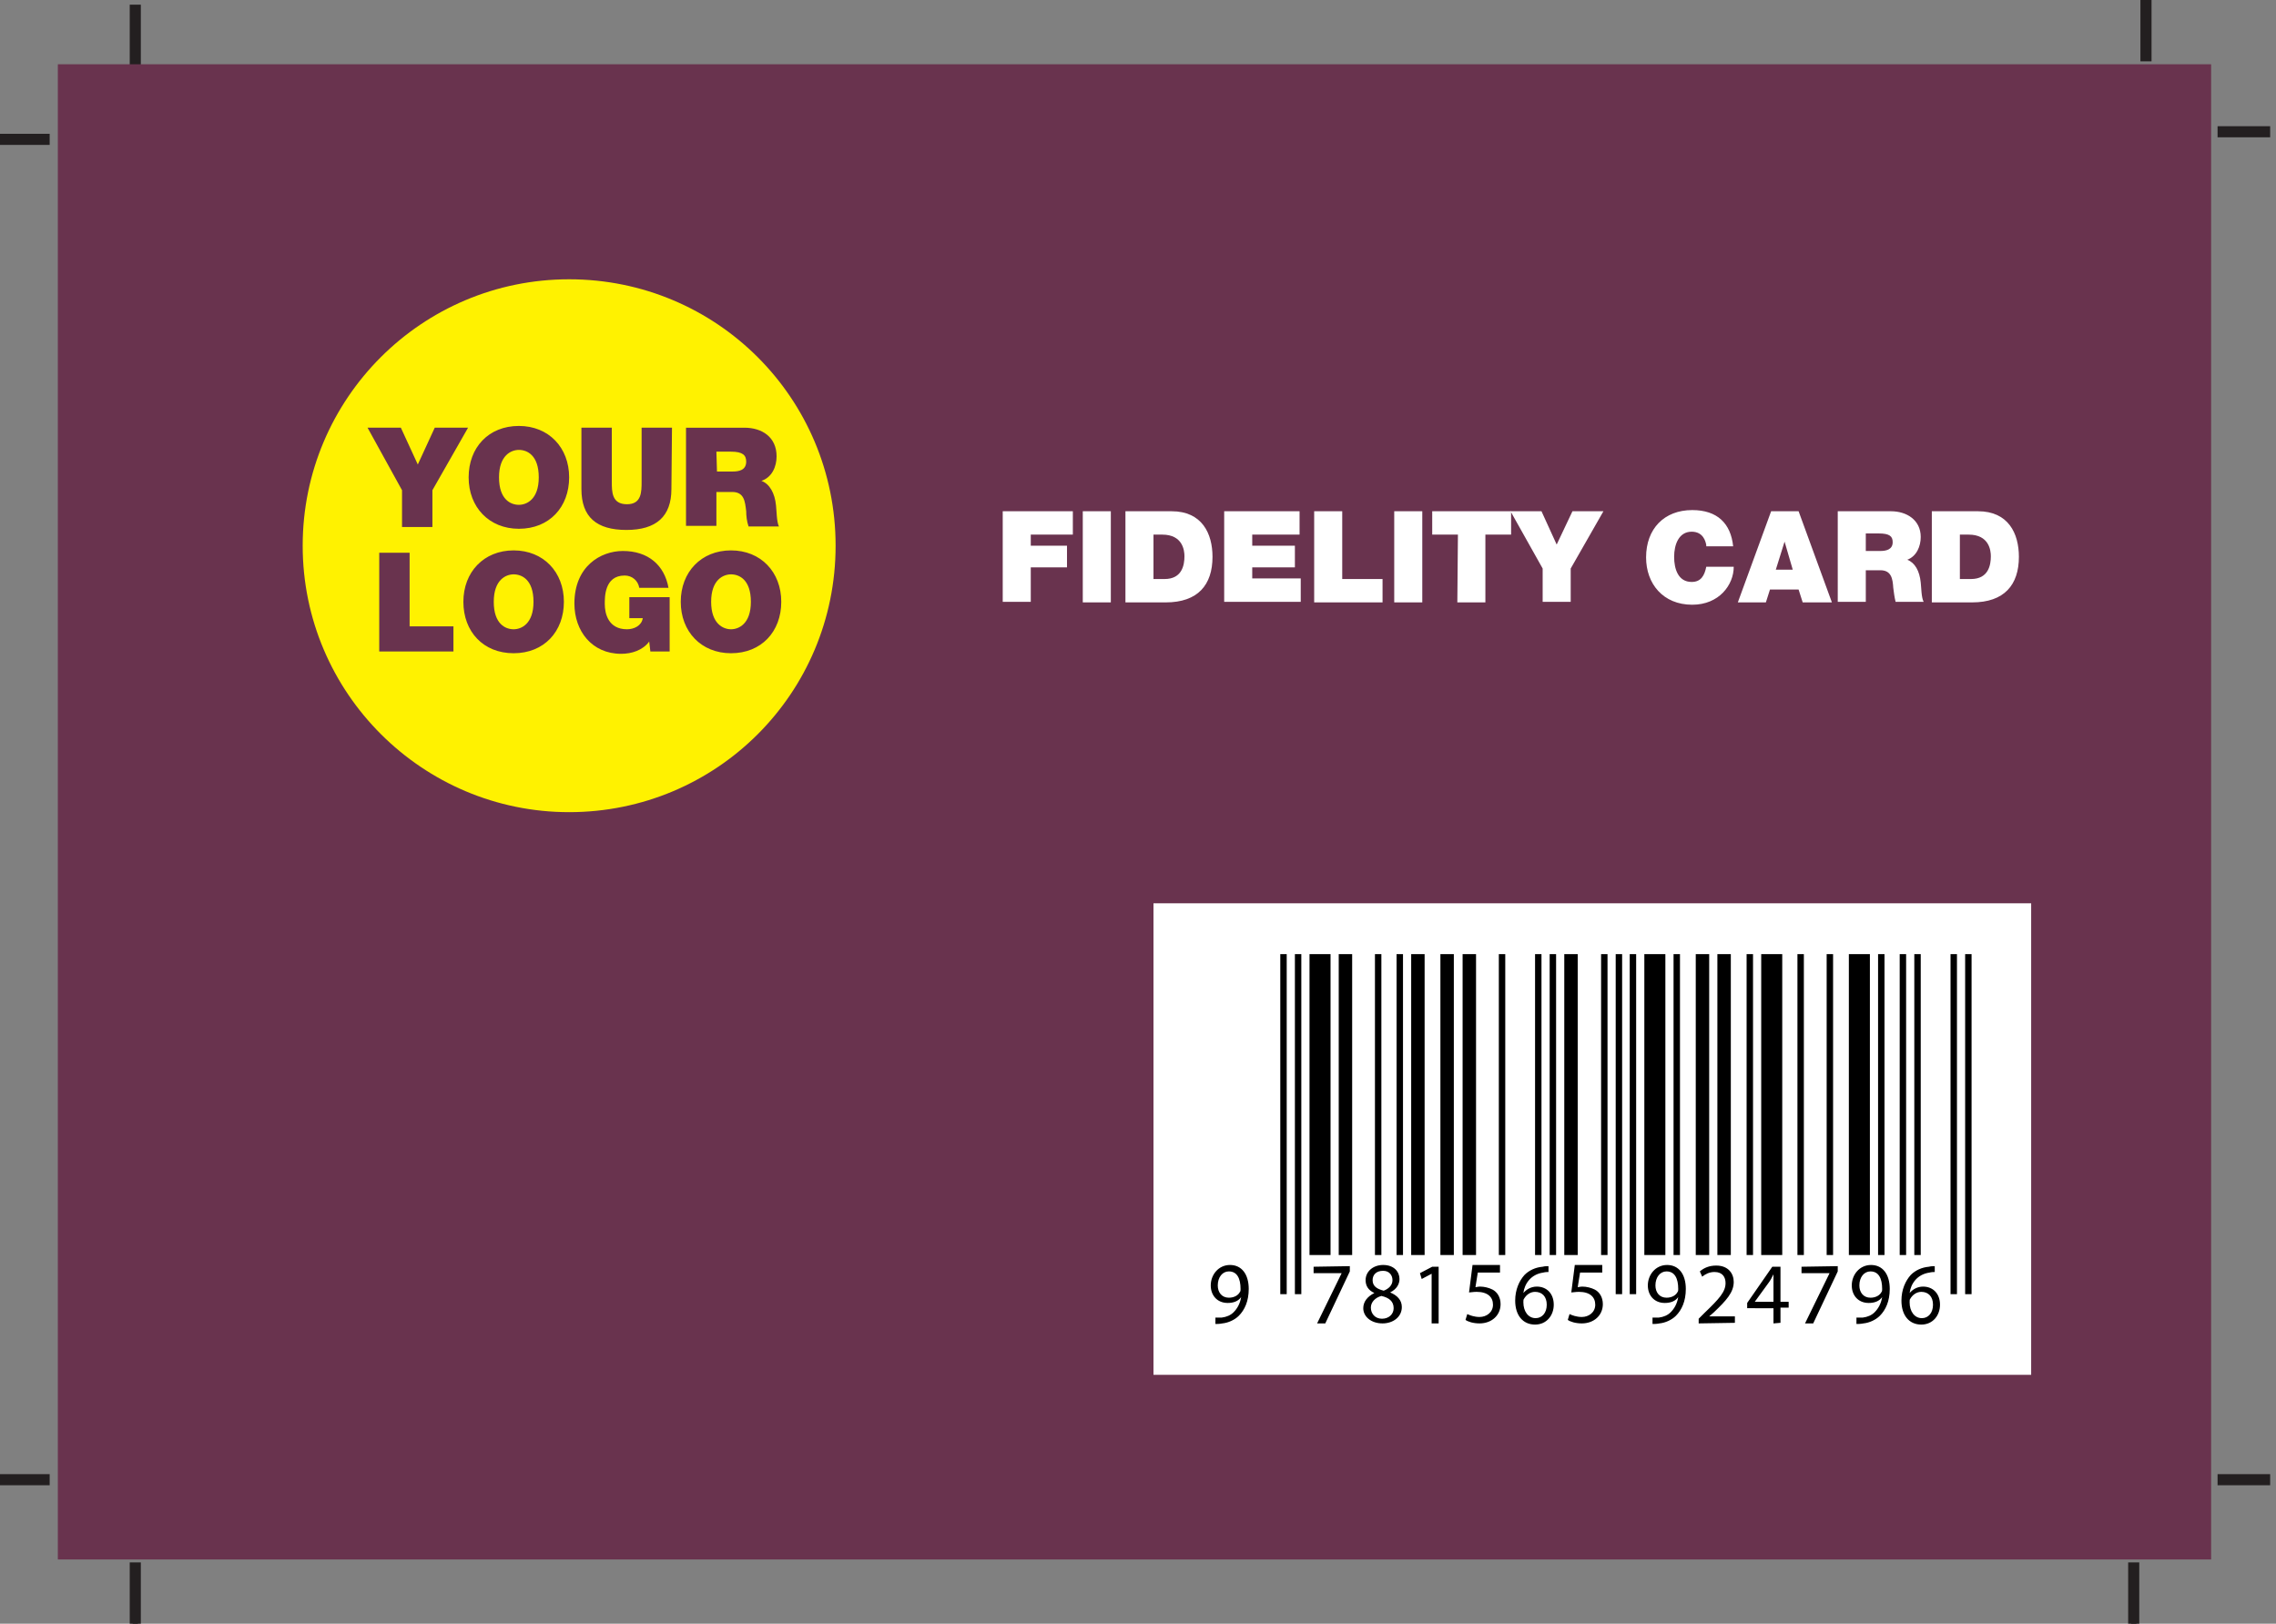 <svg xmlns="http://www.w3.org/2000/svg" xml:space="preserve" id="Layer_1" x="0" y="0" version="1.1" viewBox="0 0 389.5 277.9"><rect x="0" y="0" width="389.5" height="277.9" fill="#808080" stroke="none"/><style>.st0{fill:#231f20}.st1{fill:#69334e}.st2{fill:#fff}</style><path d="M22.7 1.3h.9v10h-.9z" class="st0"/><path d="M22.2.8h1.9v11h-1.9zm.5 267.1h.9v10h-.9z" class="st0"/><path d="M22.2 267.4h1.9v11h-1.9zM0 23.4h8v.9H0z" class="st0"/><path d="M-.5 22.9h9v1.9h-9zM0 252.8h8v.9H0z" class="st0"/><path d="M-.5 252.3h9v1.9h-9z" class="st0"/><path d="M9.9 11h368.5v255.9H9.9z" class="st1"/><path d="M364.7 267.9h.9v10h-.9z" class="st0"/><path d="M364.2 267.4h1.9v11h-1.9zm15.8-14.6h8v.9h-8z" class="st0"/><path d="M379.5 252.3h9v1.9h-9zM366.8 0h.9v10h-.9z" class="st0"/><path d="M366.3-.5h1.9v11h-1.9zM380 22.1h8v.9h-8z" class="st0"/><path d="M379.5 21.6h9v1.9h-9z" class="st0"/><path d="M171.6 87.5h12v4h-7.2v1.9h6.2v3.7h-6.2v5.9h-4.8zm13.7 0h4.8v15.6h-4.8zm7.3 0h7.9c5.2 0 7 3.8 7 7.8 0 4.8-2.5 7.8-8 7.8h-6.9zm4.8 11.6h1.9c3 0 3.4-2.4 3.4-3.9 0-1-.3-3.7-3.8-3.7h-1.5zm12.1-11.6h12.9v4h-8.1v1.9h7.3v3.7h-7.3V99h8.3v4h-13.1zm15.4 0h4.8v11.6h6.9v4h-11.7zm13.7 0h4.8v15.6h-4.8zm10.9 4h-4.4v-4h13.5v4h-4.4v11.6h-4.8z" class="st2"/><path d="m264 97.3-5.5-9.8h5.3l2.6 5.7 2.7-5.7h5.3l-5.6 9.8v5.7H264zm28-4c-.1-.6-.5-2.3-2.5-2.3-2.2 0-3 2.2-3 4.3s.7 4.3 3 4.3c1.6 0 2.2-1.1 2.5-2.6h4.7c0 3.1-2.5 6.5-7.1 6.5-5 0-7.9-3.6-7.9-8.1 0-4.9 3.1-8.1 7.9-8.1 4.3 0 6.6 2.3 7 6.2H292zm11.1-5.8h4.7l5.7 15.6h-5l-.7-2.2h-4.9l-.7 2.2h-4.8zm3.7 10-1.4-4.8-1.5 4.8zm7.7-10h9.1c2.7 0 5.1 1.5 5.1 4.4 0 1.6-.7 3.3-2.3 3.9 1.3.5 2.1 1.9 2.3 3.9.1.8.1 2.6.5 3.3h-4.8c-.2-.8-.3-1.6-.4-2.4-.1-1.5-.3-3-2.2-3h-2.5v5.4h-4.8zm4.8 6.8h2.5c.9 0 2.1-.2 2.1-1.5 0-1-.5-1.5-2.4-1.5h-2.2zm11.3-6.8h7.9c5.2 0 7 3.8 7 7.8 0 4.8-2.5 7.8-8 7.8h-6.9zm4.8 11.6h1.9c3 0 3.4-2.4 3.4-3.9 0-1-.3-3.7-3.8-3.7h-1.5z" class="st2"/><path d="M51.8 93.4c0-25.2 20.4-45.6 45.6-45.6S143 68.1 143 93.4 122.6 139 97.4 139c-25.1 0-45.6-20.4-45.6-45.6" style="fill:#fff200"/><path d="m68.8 83.9-5.9-10.7h5.7l2.9 6.3 2.9-6.3h5.7L74 83.9v6.3h-5.2zm20 2.5c1.3 0 3.4-.9 3.4-4.7s-2-4.7-3.4-4.7c-1.3 0-3.4.9-3.4 4.7s2 4.7 3.4 4.7m0-13.5c5.1 0 8.6 3.7 8.6 8.8s-3.4 8.8-8.6 8.8c-5.1 0-8.6-3.7-8.6-8.8s3.4-8.8 8.6-8.8m26.1 10.8c0 4.7-2.6 7-7.7 7s-7.7-2.2-7.7-7V73.2h5.2v9.2c0 1.8 0 3.9 2.6 3.9 2.5 0 2.5-2.1 2.5-3.9v-9.2h5.2zm7.8-3h2.7c1 0 2.3-.2 2.3-1.7 0-1.1-.6-1.7-2.6-1.7h-2.5zm-5.2-7.5h9.9c3 0 5.5 1.6 5.5 4.9 0 1.8-.8 3.6-2.6 4.2 1.4.5 2.3 2.1 2.5 4.2.1.8.1 2.8.5 3.6h-5.2c-.3-.9-.4-1.8-.4-2.6-.2-1.6-.3-3.3-2.4-3.3h-2.7V90h-5.2V73.2zM64.9 94.6h5.2v12.6h7.5v4.3H64.9zm23 13.1c1.3 0 3.4-.9 3.4-4.7s-2-4.7-3.4-4.7c-1.3 0-3.4.9-3.4 4.7s2 4.7 3.4 4.7m0-13.5c5.1 0 8.6 3.7 8.6 8.8s-3.4 8.8-8.6 8.8-8.6-3.7-8.6-8.8 3.5-8.8 8.6-8.8m23.2 15.6c-1.1 1.5-3 2.1-4.8 2.1-5 0-8-3.9-8-8.6 0-6.4 4.5-9 8.3-9 4.3 0 7.1 2.4 7.8 6.3h-5c-.2-1.2-1.2-2.1-2.5-2.1-3.5 0-3.4 3.8-3.4 4.9 0 1.6.6 4.3 3.8 4.3 1.2 0 2.5-.6 2.7-1.9h-2.3v-3.6h6.9v9.3h-3.3zm14-2.1c1.3 0 3.4-.9 3.4-4.7s-2-4.7-3.4-4.7c-1.3 0-3.4.9-3.4 4.7s2.1 4.7 3.4 4.7m0-13.5c5.1 0 8.6 3.7 8.6 8.8s-3.4 8.8-8.6 8.8c-5.1 0-8.6-3.7-8.6-8.8s3.5-8.8 8.6-8.8" class="st1"/><path d="M197.4 154.6h150.2v80.7H197.4z" class="st2"/><path d="M219.1 163.3h1.1v58.2h-1.1zm2.5 0h1.1v58.2h-1.1zm2.5 0h3.6v51.5h-3.6zm5 0h2.3v51.5h-2.3zm6.2 0h1.1v51.5h-1.1zm3.7 0h1.1v51.5H239zm2.5 0h2.3v51.5h-2.3zm5 0h2.3v51.5h-2.3zm3.8 0h2.3v51.5h-2.3zm6.2 0h1.1v51.5h-1.1zm6.2 0h1.1v51.5h-1.1zm2.5 0h1.1v51.5h-1.1zm2.5 0h2.3v51.5h-2.3zm6.3 0h1.1v51.5H274zm2.5 0h1.1v58.2h-1.1zm2.4 0h1.1v58.2h-1.1zm2.5 0h3.6v51.5h-3.6zm5 0h1.1v51.5h-1.1zm3.8 0h2.3v51.5h-2.3zm3.7 0h2.3v51.5h-2.3zm5 0h1.1v51.5h-1.1zm2.5 0h3.6v51.5h-3.6zm6.2 0h1.1v51.5h-1.1zm5 0h1.1v51.5h-1.1zm3.8 0h3.6v51.5h-3.6zm5 0h1.1v51.5h-1.1zm3.7 0h1.1v51.5h-1.1zm2.5 0h1.1v51.5h-1.1zm6.2 0h1.1v58.2h-1.1zm2.5 0h1.1v58.2h-1.1zM208 225.5h1.1c.8-.1 1.5-.4 2-.9.6-.6 1.1-1.4 1.3-2.6-.5.7-1.3 1-2.3 1-1.8 0-2.9-1.3-2.9-3 0-1.8 1.3-3.5 3.3-3.5s3.2 1.6 3.2 4.1c0 2.1-.7 3.6-1.7 4.6-.7.7-1.8 1.2-2.8 1.3-.5.1-.9.1-1.2.1zm2.3-7.9c-1.1 0-1.9 1-1.9 2.4 0 1.2.7 2.1 1.9 2.1.9 0 1.6-.4 1.9-1 .1-.1.1-.3.1-.5 0-1.8-.6-3-2-3m20.7-.9v.9l-4.2 8.9h-1.4l4.2-8.6h-4.8v-1.1zm4.2 4.6c-1.1-.5-1.5-1.3-1.5-2.2 0-1.5 1.3-2.6 3-2.6 1.9 0 2.8 1.2 2.8 2.4 0 .8-.4 1.7-1.6 2.3 1.2.5 2 1.3 2 2.5 0 1.7-1.5 2.8-3.3 2.8-2 0-3.3-1.2-3.3-2.6 0-1.1.7-2 1.9-2.6m3.3 2.6c0-1.2-.8-1.8-2.1-2.1-1.1.3-1.8 1.1-1.8 2 0 1 .7 1.9 1.9 1.9s2-.8 2-1.8m-3.6-4.8c0 1 .7 1.5 1.9 1.8.8-.3 1.5-.9 1.5-1.8 0-.8-.5-1.6-1.6-1.6-1.2 0-1.8.7-1.8 1.6M245 218l-1.7.9-.3-1 2.1-1.1h1.1v9.7H245zm11.6-.2h-3.7l-.4 2.5c.2 0 .4-.1.8-.1.7 0 1.5.2 2.1.5.8.4 1.4 1.3 1.4 2.5 0 1.9-1.5 3.3-3.6 3.3-1.1 0-2-.3-2.4-.6l.3-1c.4.2 1.2.5 2.1.5 1.2 0 2.3-.8 2.3-2.1s-.9-2.2-2.8-2.2c-.6 0-1 .1-1.3.1l.6-4.7h4.7v1.3zm8.5-.1c-.3 0-.6 0-1 .1-2.1.3-3.2 1.9-3.4 3.5.5-.6 1.3-1.1 2.3-1.1 1.7 0 2.9 1.2 2.9 3.1 0 1.8-1.2 3.4-3.2 3.4-2.1 0-3.4-1.6-3.4-4.1 0-1.9.7-3.4 1.6-4.4.8-.8 1.9-1.3 3.1-1.4.4-.1.7-.1 1-.1v1zm-2.3 7.9c1.1 0 1.9-.9 1.9-2.3s-.8-2.2-2-2.2c-.8 0-1.5.5-1.9 1.2-.1.1-.1.3-.1.6 0 1.5.8 2.7 2.1 2.7m11.3-7.8h-3.7l-.4 2.5c.2 0 .4-.1.8-.1.7 0 1.5.2 2.1.5.8.4 1.4 1.3 1.4 2.5 0 1.9-1.5 3.3-3.6 3.3-1.1 0-2-.3-2.4-.6l.3-1c.4.2 1.2.5 2.1.5 1.2 0 2.3-.8 2.3-2.1s-.9-2.2-2.8-2.2c-.6 0-1 .1-1.3.1l.6-4.7h4.7v1.3zm8.7 7.7h1.1c.8-.1 1.5-.4 2-.9.6-.6 1.1-1.4 1.3-2.6-.5.7-1.3 1-2.3 1-1.8 0-2.9-1.3-2.9-3 0-1.8 1.3-3.5 3.3-3.5s3.2 1.6 3.2 4.1c0 2.1-.7 3.6-1.7 4.6-.7.7-1.8 1.2-2.8 1.3-.5.1-.9.1-1.2.1zm2.4-7.9c-1.1 0-1.9 1-1.9 2.4 0 1.2.7 2.1 1.9 2.1.9 0 1.6-.4 1.9-1 .1-.1.1-.3.1-.5 0-1.8-.6-3-2-3m5.5 8.9v-.8l1-1c2.5-2.4 3.6-3.6 3.6-5.1 0-1-.5-1.9-1.9-1.9-.9 0-1.6.4-2.1.8l-.4-.9c.7-.6 1.6-1 2.8-1 2.1 0 3 1.4 3 2.8 0 1.8-1.3 3.2-3.4 5.2l-.8.7h4.4v1.1zm12.8 0v-2.6H299v-.9l4.3-6.2h1.4v6h1.4v1h-1.4v2.6zm0-3.7v-4.7c-.3.6-.5 1-.8 1.4l-2.4 3.3zm11-6.1v.9l-4.2 8.9h-1.4l4.2-8.6h-4.8v-1.1zm3.2 8.8h1.1c.8-.1 1.5-.4 2-.9.6-.6 1.1-1.4 1.3-2.6-.5.7-1.3 1-2.3 1-1.8 0-2.9-1.3-2.9-3 0-1.8 1.3-3.5 3.3-3.5s3.2 1.6 3.2 4.1c0 2.1-.7 3.6-1.7 4.6-.7.7-1.8 1.2-2.8 1.3-.5.1-.9.1-1.2.1zm2.4-7.9c-1.1 0-1.9 1-1.9 2.4 0 1.2.7 2.1 1.9 2.1.9 0 1.6-.4 1.9-1 .1-.1.1-.3.1-.5 0-1.8-.6-3-2-3m11.1.1c-.3 0-.6 0-1 .1-2.1.3-3.2 1.9-3.4 3.5.5-.6 1.3-1.1 2.3-1.1 1.7 0 2.9 1.2 2.9 3.1 0 1.8-1.2 3.4-3.2 3.4-2.1 0-3.4-1.6-3.4-4.1 0-1.9.7-3.4 1.6-4.4.8-.8 1.9-1.3 3.1-1.4.4-.1.7-.1 1-.1v1zm-2.3 7.9c1.1 0 1.9-.9 1.9-2.3s-.8-2.2-2-2.2c-.8 0-1.5.5-1.9 1.2-.1.1-.1.3-.1.6 0 1.5.8 2.7 2.1 2.7"/></svg>